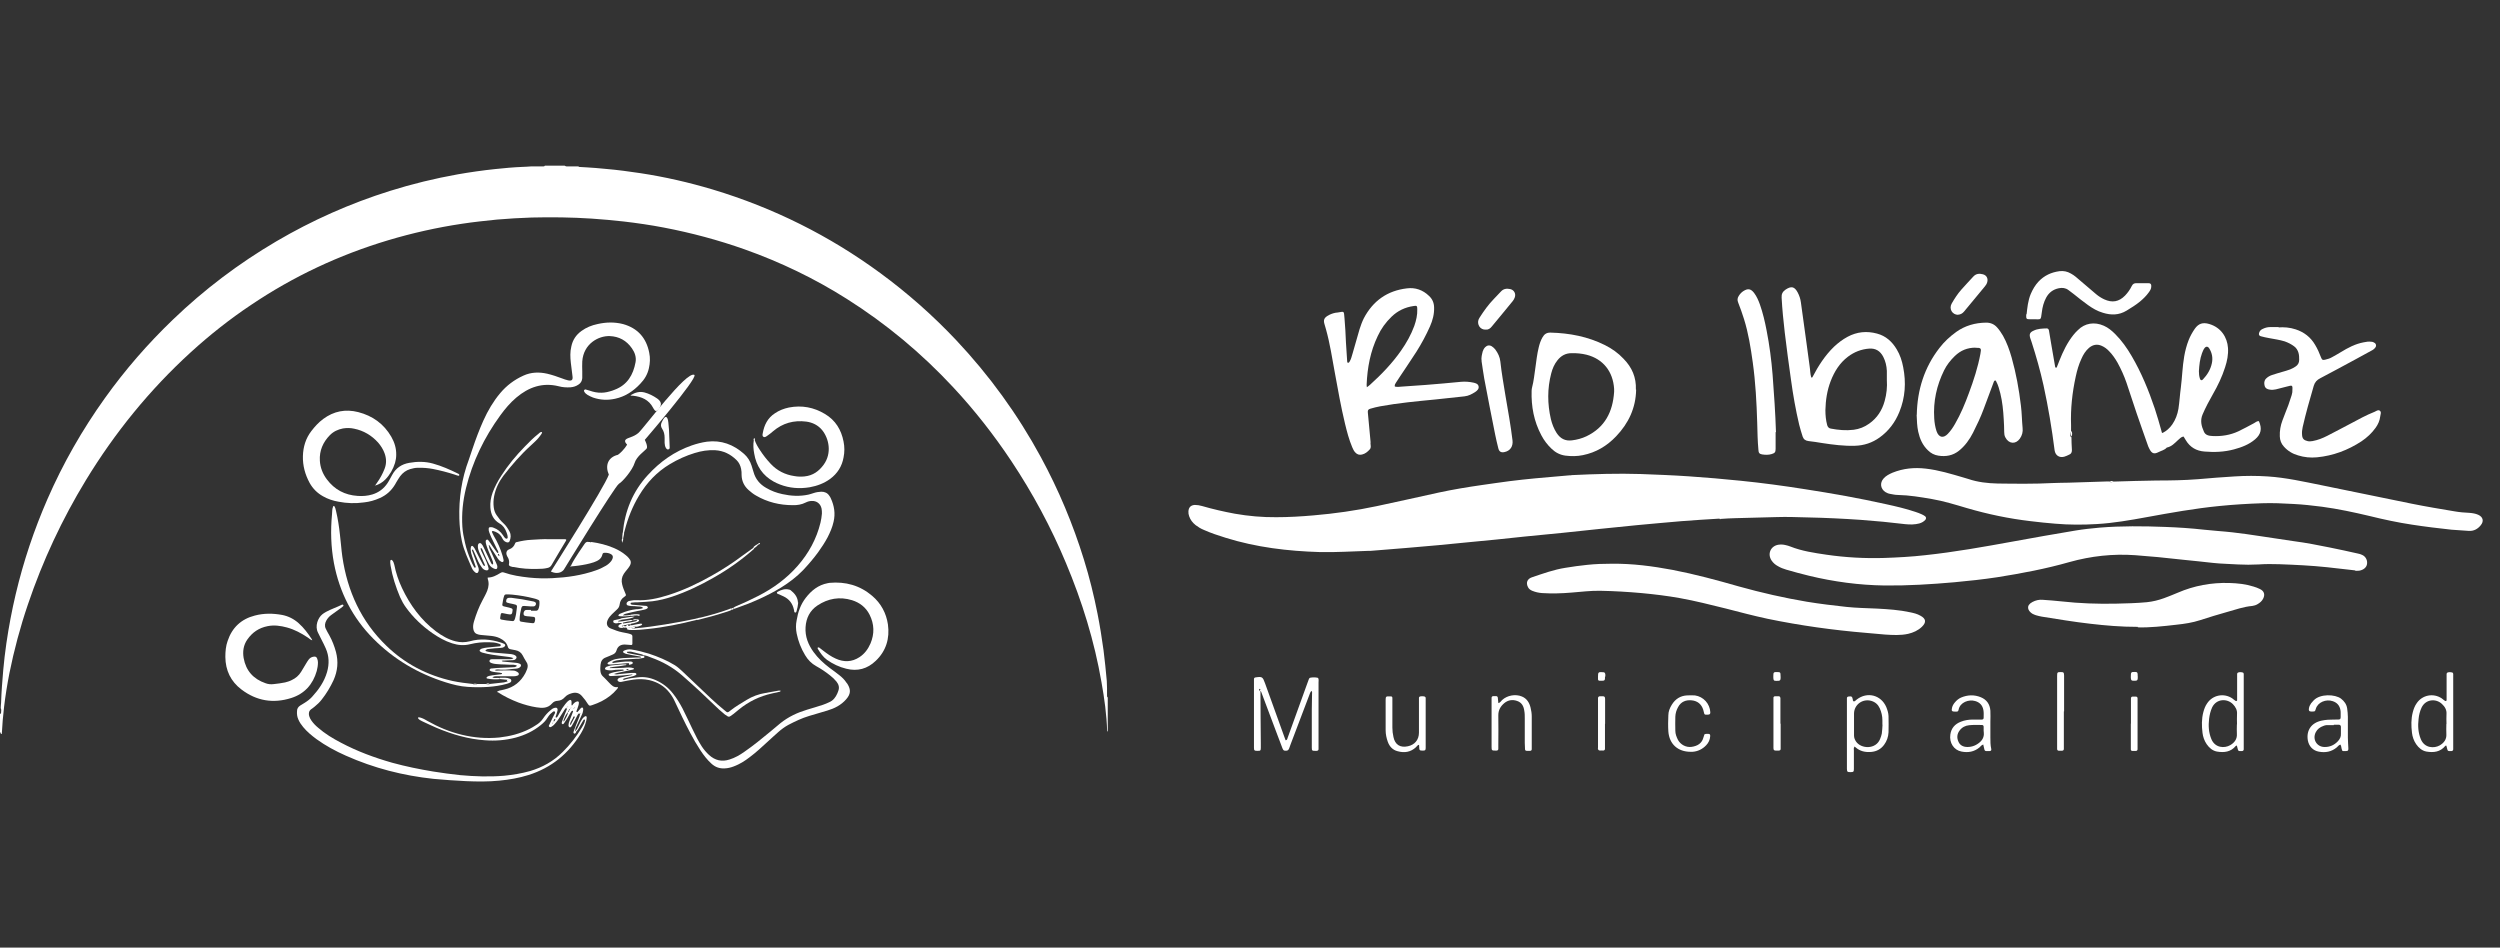 <?xml version="1.0" encoding="UTF-8"?> <svg xmlns="http://www.w3.org/2000/svg" id="Capa_1" data-name="Capa 1" viewBox="0 0 207.9 78.8"><rect x="0" y="0" width="207.9" height="78.8" fill="#333333" stroke="none"/><defs><style> .cls-1 { fill: #fff; } </style></defs><path class="cls-1" d="m48.13,13.88c.47.03.94.05,1.41.09.3.02.58.05.88.08.94.08,1.89.21,2.83.35,2.04.31,4.04.77,6.02,1.36,5.05,1.52,9.7,3.84,13.95,6.96,2.26,1.66,4.35,3.51,6.27,5.54,2.78,2.95,5.14,6.2,7.07,9.76,1.48,2.73,2.67,5.57,3.58,8.52.46,1.48.83,2.98,1.13,4.5.2,1.01.36,2.02.5,3.04.11.85.19,1.7.27,2.55.02.2,0,.41.02.62v.6c0,.06,0,.11.06.15v2.82h-.05c-.04-1.37-.23-2.74-.47-4.08-.59-3.42-1.61-6.72-2.96-9.93-1.24-2.97-2.76-5.79-4.54-8.47-1.44-2.16-3.04-4.21-4.82-6.12-2.64-2.84-5.59-5.3-8.87-7.37-2.67-1.69-5.5-3.05-8.48-4.11-2.2-.78-4.45-1.38-6.75-1.82-1.1-.21-2.2-.37-3.31-.5-.89-.1-1.77-.18-2.66-.24-1.67-.11-3.33-.13-5-.09-.96.03-1.92.09-2.88.17-.97.1-1.95.2-2.92.35-2.08.31-4.12.77-6.13,1.37-4.07,1.22-7.87,3-11.39,5.37-1.77,1.18-3.44,2.5-5.02,3.94-3.42,3.12-6.31,6.68-8.72,10.63-1.99,3.27-3.6,6.71-4.83,10.35-.64,1.88-1.15,3.79-1.54,5.73-.18.92-.33,1.85-.44,2.78-.09.75-.15,1.5-.19,2.26-.05,0-.09-.02-.1-.08,0-.03-.04-.07-.06-.1v-1.47c.06-.03.1-.07.1-.13,0-.12.04-.26-.03-.37,0-.14.02-.3.03-.44.03-.92.1-1.82.18-2.73.07-.74.15-1.48.26-2.22.2-1.37.46-2.75.78-4.1.64-2.71,1.52-5.33,2.63-7.88,1.3-2.98,2.9-5.78,4.79-8.42,1.68-2.35,3.56-4.51,5.64-6.51,2.61-2.51,5.48-4.68,8.61-6.52,2.98-1.75,6.13-3.15,9.44-4.19,1.85-.58,3.74-1.04,5.64-1.38,1.03-.18,2.07-.33,3.12-.44.75-.08,1.51-.15,2.26-.18.24,0,.47-.03.71-.04h1.01c.06,0,.11,0,.15-.06h1.65s.1.06.15.06c.33,0,.67,0,1.01,0h0Z"></path><path class="cls-1" d="m47.49,47.02c.18-.38.41-.72.64-1.08.16-.24.33-.48.49-.72.09-.13.19-.19.34-.15.03,0,.07,0,.1,0,.04.05.08.06.11,0,.66.09,1.29.25,1.9.51.34.15.68.34.96.58.1.08.18.15.26.25.19.21.22.4.08.65-.07.12-.16.23-.25.34-.09.11-.18.22-.25.33-.17.27-.21.56-.13.87.06.26.16.49.26.73.08.17.08.2-.08.3-.23.15-.36.36-.39.64-.02.17-.1.31-.23.42-.14.13-.29.27-.42.4s-.25.27-.33.44c-.16.31-.08.62.25.74.31.12.62.25.95.31.13.02.28.05.41.08.1.02.21.05.31.09.08.03.12.09.12.17v.65s-.05.08-.09.07c-.09,0-.17-.02-.26-.02-.1,0-.19-.02-.29-.02-.33,0-.58.14-.68.49-.05.17-.16.28-.31.34-.1.05-.2.09-.3.13-.09.04-.18.08-.27.11-.29.1-.42.31-.45.61-.02.19-.03.39,0,.58.02.15.09.29.2.39.18.17.35.35.52.53.2.21.4.43.72.35.02.1-.04.14-.08.19-.35.42-.78.74-1.26.99-.25.12-.51.24-.77.32-.25.09-.27.08-.42-.14-.06-.09-.11-.18-.18-.27-.1-.12-.19-.24-.29-.35-.23-.26-.51-.31-.83-.22-.22.06-.43.16-.58.33-.16.18-.34.28-.59.3-.18,0-.35.08-.46.21-.36.42-.82.41-1.31.33-.51-.08-1.01-.22-1.5-.4-.6-.23-1.18-.51-1.73-.87v-.06s.1-.04.15-.06c.13-.03.28-.05.41-.09.79-.18,1.37-.65,1.75-1.36.06-.11.1-.24.15-.35.08-.22.06-.42-.08-.61-.1-.16-.2-.33-.29-.51-.13-.25-.33-.39-.61-.44-.13-.03-.28-.06-.41-.08-.11-.02-.19-.09-.22-.21-.1-.35-.35-.55-.67-.71-.23-.11-.47-.16-.72-.19-.26-.03-.51-.05-.77-.07-.1,0-.21-.03-.31-.05-.24-.06-.36-.21-.4-.45-.04-.22,0-.43.06-.64.18-.6.4-1.18.7-1.74.14-.27.29-.53.4-.81.12-.32.16-.65.04-.98,0-.03,0-.06,0-.11.4,0,.72-.18,1.05-.38.1-.06.18-.08.3-.04.68.24,1.37.34,2.09.42.65.07,1.3.08,1.94.05,1.22-.06,2.42-.23,3.59-.64.3-.1.58-.23.85-.39.17-.1.31-.22.44-.38.05-.07.1-.14.12-.22.06-.15.02-.28-.12-.36-.17-.1-.36-.13-.56-.12-.09,0-.15.06-.16.13-.09.4-.39.54-.72.66-.42.14-.86.22-1.3.28-.19.03-.38.04-.58.06,0-.04,0-.09-.02-.12h0Zm-3.34,3.75v.02h.42c.1,0,.16-.05.2-.13.09-.2.1-.42.09-.64,0-.07-.05-.12-.11-.14-.12-.05-.24-.1-.36-.12-.58-.15-1.18-.25-1.78-.31-.17-.02-.34-.02-.51-.02-.09,0-.14.04-.17.11-.09.25-.12.51-.16.75,0,.08.05.11.11.13.15.04.31.07.47.11.3.09.31.08.25.4-.03.14-.09.18-.23.16-.11,0-.23-.04-.35-.06-.35-.06-.36-.14-.42.3-.02.14,0,.18.13.2.27.05.53.09.8.11.2.03.23,0,.3-.21.08-.26.11-.52.14-.79.04-.28.07-.34-.3-.41-.1-.02-.19-.04-.29-.06-.08-.02-.14-.04-.22-.06-.05-.02-.07-.06-.07-.1,0-.22.11-.31.32-.3h.1c.61.07,1.21.17,1.81.3.06,0,.1.03.15.05.08.03.11.1.1.18-.03.12-.1.19-.23.19-.15,0-.31,0-.45-.02-.1,0-.19-.02-.29-.02-.17,0-.2.02-.25.19-.08.31-.13.61-.14.92,0,.14.02.18.15.2.27.05.53.08.8.11.29.05.29-.02.34-.25v-.1c0-.1-.03-.14-.12-.16-.12-.02-.26-.03-.38-.04-.1,0-.22-.02-.32-.04-.11-.02-.15-.1-.14-.21,0-.03,0-.07.02-.1.05-.14.1-.19.26-.19h.34Z"></path><path class="cls-1" d="m142.96,43.13c-1.04.07-2.09.12-3.13.21-1.23.1-2.45.22-3.68.33-1.02.1-2.05.2-3.07.31-1.04.1-2.08.23-3.12.33-1.06.1-2.11.21-3.17.31-.79.08-1.58.16-2.37.25-.76.08-1.53.14-2.28.22-.86.09-1.71.17-2.57.25-.84.08-1.68.15-2.52.22-1.03.09-2.05.16-3.08.25-.07,0-.12,0-.19,0-1.34.04-2.68.13-4.02.1-2.66-.08-5.28-.39-7.84-1.19-.61-.19-1.22-.39-1.8-.65-.25-.1-.48-.24-.69-.4-.25-.2-.44-.44-.54-.74-.05-.13-.07-.28-.06-.41.02-.33.2-.51.53-.53.2,0,.4.03.6.09.9.26,1.81.47,2.73.64,1.14.2,2.29.3,3.44.29,1.03,0,2.06-.06,3.09-.15,1.77-.15,3.53-.4,5.27-.77,1.73-.37,3.44-.75,5.16-1.13,1.17-.25,2.36-.45,3.55-.62.79-.11,1.57-.23,2.36-.33.7-.09,1.39-.16,2.1-.23.94-.09,1.9-.16,2.84-.25.08,0,.15,0,.23-.02,1.9-.09,3.8-.15,5.71-.09,1.33.05,2.65.1,3.98.19,1.45.1,2.89.22,4.34.37,1.78.18,3.56.42,5.33.7,2.26.35,4.52.75,6.76,1.25.82.18,1.64.37,2.44.64.18.06.35.12.52.2.1.04.19.1.28.16.1.08.1.19.03.29-.14.16-.31.25-.51.31-.38.1-.77.1-1.16.06-1.24-.15-2.48-.27-3.73-.36-1.45-.1-2.9-.17-4.35-.2-.88-.02-1.74-.06-2.62-.03-1.13.03-2.28.06-3.41.09-.4,0-.81.04-1.21.06-.07-.09-.12-.08-.18,0h0Z"></path><path class="cls-1" d="m175.73,40.05c1.2-.03,2.4-.08,3.6-.09,1.15,0,2.31-.02,3.46-.11,1.01-.09,2.02-.17,3.03-.23.92-.06,1.84-.06,2.76,0,1.54.1,3.02.44,4.52.74,2.49.5,4.98,1.03,7.47,1.53,1.19.24,2.39.44,3.59.64.4.07.8.1,1.21.12.25.02.5.06.72.16.4.18.49.53.21.87-.25.31-.57.49-.98.47-.49-.03-.96-.06-1.45-.1-1.1-.12-2.2-.25-3.29-.42-1.19-.18-2.36-.43-3.53-.72-1.31-.31-2.61-.59-3.95-.77-.79-.1-1.58-.19-2.37-.23-.88-.05-1.74-.09-2.62-.06-1.18.04-2.36.11-3.55.23-2.03.2-4.04.56-6.06.93-1.36.25-2.74.49-4.12.57-1.15.07-2.31.07-3.46-.03-.69-.06-1.36-.12-2.05-.21-1.8-.21-3.57-.58-5.31-1.09-.95-.28-1.91-.58-2.9-.75-.93-.16-1.88-.32-2.83-.34-.22,0-.43-.05-.65-.09-.14-.02-.27-.08-.39-.15-.41-.27-.48-.76-.15-1.13.2-.23.47-.36.74-.48.89-.36,1.81-.45,2.76-.34,1.08.12,2.11.44,3.14.74.13.04.27.08.4.12.79.27,1.61.36,2.44.38,1.53.02,3.06.04,4.59-.04.44-.02.88-.02,1.31-.03,1.05-.03,2.09-.06,3.14-.1h.28c.1.1.18.1.27,0l.03-.02Z"></path><path class="cls-1" d="m195.9,47.44c-.07,0-.21-.03-.34-.04-.68-.08-1.36-.15-2.04-.23-1.32-.14-2.64-.2-3.97-.25-.57-.02-1.15-.02-1.74.02-.56.03-1.13.03-1.69,0-.7-.05-1.4-.05-2.1-.13-.79-.1-1.58-.16-2.37-.25-.72-.08-1.46-.16-2.18-.23-.64-.06-1.28-.11-1.91-.16-1.85-.13-3.67.07-5.46.57-1.96.56-3.97.94-5.99,1.26-1.18.18-2.38.31-3.58.42-1.93.17-3.85.29-5.8.27-2.13-.03-4.22-.31-6.29-.81-.64-.15-1.27-.33-1.9-.51-.24-.07-.47-.16-.69-.29-.21-.11-.39-.27-.52-.46-.37-.54-.1-1.21.56-1.32.2-.03.41-.02.6.03.13.03.28.07.4.12.96.38,1.98.53,3,.68,1.59.23,3.19.32,4.81.27,1.13-.04,2.27-.1,3.4-.23,2.44-.26,4.84-.69,7.26-1.13,1.74-.32,3.5-.63,5.24-.92.66-.11,1.33-.18,1.99-.24,1.82-.15,3.65-.13,5.47-.06,1.08.04,2.15.11,3.22.23.79.09,1.58.13,2.37.22.76.09,1.52.19,2.27.31.95.13,1.91.3,2.87.43.99.13,1.96.32,2.95.52.79.16,1.58.33,2.37.51.1.02.21.05.31.1.27.11.44.38.43.67,0,.29-.19.51-.5.61-.13.05-.28.05-.49.05v-.02Z"></path><path class="cls-1" d="m40.68,45.5c.02.14.1.26.16.39.14.32.3.65.44.97.04.09.08.18.08.28,0,.16-.06.22-.21.17-.2-.07-.37-.18-.47-.37-.09-.17-.18-.34-.26-.52-.1-.23-.19-.46-.29-.69-.03-.06-.06-.11-.1-.15h-.03s-.04.03-.04.04c.02.08.04.14.07.21.1.21.21.43.31.64.1.2.19.41.25.63,0,.05.03.1.04.15.02.13-.06.2-.19.18-.16-.02-.28-.11-.37-.24-.12-.16-.23-.34-.31-.52-.1-.23-.19-.46-.3-.69-.04-.1-.09-.19-.13-.28-.09,0-.08.07-.07.1.06.17.12.34.19.51.1.29.22.56.32.85.05.13.07.28,0,.41-.04.09-.12.11-.21.06-.14-.1-.26-.24-.32-.39-.31-.73-.66-1.45-.83-2.24-.13-.61-.19-1.24-.21-1.86-.05-1.69.19-3.33.79-4.92.11-.3.19-.59.3-.89.27-.8.56-1.58.91-2.36.37-.82.82-1.59,1.4-2.28.53-.63,1.17-1.11,1.92-1.45.65-.3,1.32-.31,1.99-.16.42.1.83.24,1.23.39.16.06.32.12.5.16.31.07.41-.04.37-.33-.05-.37-.1-.74-.14-1.13-.05-.45-.07-.91.04-1.35.11-.54.39-.97.85-1.3.4-.29.85-.47,1.33-.57.71-.16,1.41-.18,2.12,0,1.22.34,1.94,1.15,2.18,2.39.09.43.07.86-.03,1.29-.11.5-.36.92-.72,1.29-.57.61-1.25,1.06-2.08,1.24-.63.14-1.24.11-1.85-.1-.15-.06-.3-.13-.44-.21-.11-.07-.21-.15-.28-.27-.03-.05-.04-.1,0-.15.03-.04.08-.05.11-.04.11.03.23.07.34.1.31.11.64.18.98.17.31,0,.6-.08.89-.17.07-.03.14-.06.21-.08,1.05-.4,1.54-1.24,1.73-2.28.08-.42-.06-.82-.3-1.16-.45-.65-1.07-.99-1.85-1.02-.92-.03-2.18.63-2.28,2.11-.02.27,0,.54,0,.81,0,.19,0,.39,0,.58-.02.23-.12.41-.31.53-.2.14-.42.21-.67.23-.33.02-.67,0-.99-.09-1.34-.33-2.49.08-3.51.94-.51.43-.94.94-1.34,1.49-1.33,1.83-2.31,3.84-2.85,6.05-.26,1.06-.37,2.13-.3,3.21.03.46.12.9.22,1.33.11.51.29,1.02.5,1.51.06.14.12.28.2.41.04.07.08.18.14.15.1-.04.03-.14,0-.22-.09-.26-.17-.51-.26-.76-.06-.16-.1-.33-.11-.51,0-.09,0-.17.03-.26.03-.06.11-.09.16-.03.06.07.11.12.15.2.11.21.22.42.32.63.11.23.24.46.36.69.03.05.07.09.1.12,0,0,.03,0,.03,0,0,0,.04-.03.03-.05,0-.1-.07-.18-.1-.27-.12-.29-.26-.57-.38-.86-.06-.14-.1-.29-.1-.44,0-.07,0-.13.03-.19.04-.1.16-.12.24-.06.09.09.15.18.2.3.12.26.26.52.38.79.08.16.15.33.23.5.02.05.06.1.09.13,0,0,.04.02.06.02s.04-.03.04-.05c0-.11-.02-.21-.07-.31-.1-.25-.21-.5-.31-.74-.07-.16-.12-.32-.18-.49-.02-.06-.04-.12-.05-.19,0-.1-.05-.21.06-.27.11-.06.17.07.22.13.17.24.32.48.5.72.06.08.11.15.17.23,0,0,.05.02.06.02.02,0,.03-.04.03-.06,0-.1-.06-.16-.1-.24-.16-.33-.32-.66-.48-.99-.07-.14-.12-.3-.18-.45-.04-.1-.05-.19-.04-.29,0-.08.05-.11.12-.12.1,0,.19,0,.29.05.32.11.58.32.77.61.08.1.13.23.25.29.03,0,.07.02.1,0,.02,0,.04-.05.05-.08,0-.15-.04-.3-.1-.44-.11-.31-.28-.57-.58-.74-.5-.29-.72-.74-.76-1.31-.03-.43.04-.84.18-1.24.18-.5.43-.96.72-1.41.56-.88,1.22-1.67,1.95-2.42.36-.37.72-.74,1.13-1.06.1-.08.17-.19.32-.16,0,.13-.1.21-.16.31-.22.31-.51.56-.78.81-.84.76-1.58,1.62-2.28,2.52-.38.51-.65,1.07-.77,1.7-.06.31-.07.62-.03.93.03.23.1.44.23.63.16.24.34.47.56.67.23.2.39.46.53.72.13.26.1.52,0,.78-.04.1-.13.13-.24.1-.13-.04-.23-.11-.31-.23-.05-.09-.1-.17-.14-.25-.16-.25-.4-.38-.68-.46-.03,0-.07,0-.09.02s-.02.07,0,.09c.05.1.1.19.14.29.31.52.56,1.07.73,1.65.04.12.06.25.09.38,0,.05,0,.1-.06.14-.06.03-.1,0-.15-.02-.11-.06-.19-.14-.26-.24-.17-.27-.33-.52-.51-.79-.05-.09-.1-.16-.15-.25,0-.02-.02-.04-.03-.05-.02-.02-.03-.06-.07-.03,0,0-.02.04,0,.05,0,.03.03.05.04.08v-.03Zm.82.6s-.06-.06-.07-.05c-.05.04-.02.07,0,.1,0,.02.02.04.03.06,0,0,.03.02.05.03,0-.02.02-.04.02-.06,0-.03-.03-.06-.04-.08h0Z"></path><path class="cls-1" d="m172.26,36.3c0,.37.02.75.04,1.13,0,.18-.06.31-.21.37-.14.07-.29.14-.43.18-.41.11-.74-.11-.8-.54-.23-1.81-.53-3.6-.92-5.39-.27-1.22-.61-2.42-.99-3.6-.04-.11-.09-.24-.12-.35-.09-.31-.02-.47.28-.6.34-.17.72-.18,1.1-.19.11,0,.16.08.18.17.07.42.14.83.21,1.25.1.6.21,1.2.31,1.79,0,.02.04.05.06.06.02,0,.07-.02.07-.03.08-.19.15-.38.22-.56.3-.76.65-1.49,1.16-2.13.11-.14.25-.29.38-.41.57-.58,1.38-.71,2.16-.36.36.16.66.41.94.69.54.54.98,1.16,1.37,1.83.81,1.38,1.41,2.85,1.92,4.36.21.62.38,1.25.56,1.88.02.06,0,.12.08.16.32-.16.6-.4.82-.72.27-.39.43-.83.51-1.3.09-.58.12-1.18.2-1.76.11-.87.13-1.74.28-2.6.08-.46.2-.92.37-1.35.13-.33.31-.65.51-.94.31-.44.67-.55,1.19-.4,1,.29,1.51,1.12,1.57,1.99.04.55-.07,1.09-.24,1.61-.25.79-.61,1.54-1.02,2.25-.31.54-.6,1.09-.85,1.67-.22.51-.1.98.11,1.44.12.29.42.35.72.36.74.04,1.47-.08,2.14-.39.44-.21.86-.44,1.29-.67.13-.07.25-.19.42-.18.28.63.18,1.09-.31,1.51-.51.44-1.13.67-1.76.84-.81.22-1.63.25-2.46.18-.66-.05-1.19-.35-1.54-.93-.06-.1-.11-.18-.17-.28,0,0-.02-.02-.04-.04-.19.04-.31.18-.46.31-.28.26-.52.53-.92.61-.18.21-.46.26-.69.38-.37.19-.56.11-.75-.26-.04-.07-.07-.14-.1-.21-.32-.92-.66-1.85-.97-2.77-.29-.84-.55-1.69-.84-2.53-.2-.58-.45-1.13-.74-1.66-.2-.35-.43-.69-.72-.98-.17-.18-.37-.33-.6-.43-.38-.17-.73-.1-1.05.16-.29.25-.49.57-.64.92-.22.47-.36.96-.47,1.47-.29,1.33-.44,2.68-.39,4.04v.56c-.1.15-.1.31,0,.46l.02-.04Zm10.6-5.44c0,.22.02.43.09.64.04.13.14.16.24.06.37-.39.64-.83.75-1.36.09-.43.02-.83-.21-1.21-.12-.21-.3-.21-.43,0-.08.11-.12.25-.18.38-.18.49-.23.99-.26,1.51h0Z"></path><path class="cls-1" d="m52.65,56.11s-.07-.02-.1-.02c-.3.03-.6.07-.9.09-.28.02-.56.03-.84.04-.04,0-.09,0-.12-.02-.03,0-.06-.04-.07-.07,0-.04,0-.09.05-.1.06-.03.11-.05.18-.07.3-.1.61-.12.92-.18.04,0,.09,0,.1-.06-.03-.04-.08-.04-.11-.04-.26.02-.51,0-.77.05-.2.03-.41.03-.61-.04-.07-.02-.09-.1-.04-.16.04-.06.1-.09.16-.1.1-.03.21-.08.31-.09.43-.03.86-.11,1.29-.09-.03.1-.11.06-.17.08-.07.02-.14.03-.22.04-.31.06-.62.06-.92.13-.03,0-.07,0-.09.06.41,0,.82,0,1.22-.03.27-.03.53-.05.8.05,0,.1-.08.1-.13.11-.4.09-.8.17-1.2.26-.11.03-.23.06-.33.1.16.06.32.03.49,0,.31-.03.62-.06.93-.09h.32s.11.02.12.08c.02.07-.04.1-.09.12-.08.04-.16.07-.25.09-.19.05-.38.1-.56.14-.09.02-.17.04-.23.1.09.07.17.04.25,0,.32-.09.66-.12.99-.16.52-.07,1.03.02,1.52.24.56.25,1.03.61,1.41,1.1.31.39.57.81.8,1.25.29.57.55,1.14.83,1.72.24.5.48.99.78,1.45.17.25.36.48.59.69.5.46,1.07.59,1.71.38.45-.14.85-.37,1.23-.64.74-.51,1.45-1.09,2.15-1.67.28-.24.56-.47.85-.71.66-.53,1.41-.88,2.21-1.12.45-.13.89-.27,1.33-.41.18-.06.36-.14.53-.22.32-.14.52-.4.66-.72.03-.06.04-.12.07-.18.13-.31.05-.57-.14-.81-.16-.19-.33-.36-.53-.51-.36-.29-.75-.55-1.15-.77-.4-.22-.7-.53-.93-.92-.34-.56-.57-1.16-.7-1.8-.07-.36-.08-.73,0-1.1.11-.68.33-1.32.76-1.87.47-.61,1.04-1.06,1.81-1.21.06,0,.1-.03.16-.03,1.33-.12,2.53.21,3.55,1.08.74.63,1.17,1.44,1.31,2.38.16,1.16-.15,2.21-1.02,3.03-.69.66-1.51.89-2.45.65-.58-.14-1.12-.4-1.6-.74-.33-.24-.55-.57-.76-.91-.02-.04-.03-.09,0-.11.04-.03.08,0,.11,0,.03.02.06.04.08.06.09.07.17.13.26.2.32.25.66.49,1.04.66.68.31,1.34.29,1.97-.12.43-.28.72-.68.92-1.14.34-.81.32-1.61-.08-2.4-.31-.61-.82-1-1.46-1.2-1.02-.31-1.98-.15-2.87.44-.64.43-.94,1.05-.99,1.8-.05.78.22,1.46.67,2.08.37.51.83.93,1.33,1.31.27.2.54.39.8.6.23.18.44.38.6.63.03.04.05.07.08.1.31.5.27.86-.11,1.29-.42.48-.96.75-1.56.93-.51.15-1.01.3-1.52.45-.6.18-1.16.45-1.72.74-.31.17-.58.37-.84.6-.29.25-.56.51-.84.76-.5.46-.99.92-1.54,1.33-.4.31-.83.58-1.31.76-.26.1-.51.16-.78.17-.4.02-.76-.1-1.07-.38-.36-.32-.66-.71-.93-1.12-.31-.47-.59-.95-.85-1.45-.46-.86-.87-1.74-1.28-2.61-.12-.27-.27-.51-.45-.74-.43-.55-1-.88-1.67-1.04-.45-.1-.9-.1-1.34-.04-.31.05-.62.1-.92.17-.1.03-.21.04-.31-.02-.1-.05-.1-.18-.02-.24.1-.08.22-.1.33-.12.24-.06.49-.1.72-.15.08-.02.15-.03.19-.1v.03Zm-.37-.43c-.06-.06-.1-.05-.15-.04-.02,0-.04.02-.06.03.03,0,.05.04.08.04.04,0,.08,0,.13-.02h0Z"></path><path class="cls-1" d="m134.03,46.88c1.73-.02,3.39.2,5.05.51,1.87.36,3.71.86,5.53,1.38,1.86.52,3.75.95,5.65,1.27,1.1.18,2.19.31,3.29.43.84.09,1.68.1,2.53.14.93.05,1.87.11,2.78.31.29.06.58.13.84.28.47.25.51.55.13.92-.32.31-.72.49-1.15.59-.63.14-1.28.1-1.91.06-.52-.04-1.06-.1-1.58-.14-2.76-.23-5.48-.61-8.19-1.17-1.17-.25-2.34-.56-3.5-.86-1.26-.31-2.51-.63-3.79-.86-1.06-.19-2.13-.32-3.2-.42-1.13-.1-2.27-.17-3.41-.19-.81-.02-1.62.09-2.43.15-.81.07-1.62.09-2.43.04-.28-.02-.55-.08-.82-.19-.14-.06-.28-.15-.35-.3-.19-.36-.07-.69.32-.82.92-.31,1.82-.64,2.78-.79.62-.1,1.23-.19,1.85-.25.67-.07,1.33-.09,1.97-.09h.03Z"></path><path class="cls-1" d="m116.01,32.15c.19.04.38.02.56,0,.67-.05,1.33-.1,2-.14.98-.08,1.95-.16,2.94-.26.34-.03.69,0,1.02.07.18.04.39.1.43.31s-.11.35-.27.46c-.28.18-.55.33-.9.37-.81.08-1.61.17-2.42.26-1.54.15-3.07.29-4.6.57-.28.05-.54.12-.82.2-.17.05-.22.13-.2.32.07.79.14,1.58.22,2.37,0,.07.02.12,0,.19,0,.16.08.34-.06.5-.18.2-.38.37-.65.43-.21.05-.4,0-.55-.17-.12-.12-.19-.28-.26-.44-.27-.64-.44-1.3-.6-1.96-.34-1.41-.59-2.84-.85-4.26-.22-1.19-.4-2.4-.73-3.58-.04-.15-.09-.3-.13-.45-.09-.31-.03-.48.22-.65.21-.14.45-.23.69-.28.06,0,.12-.02.18-.02.57-.08.52-.19.58.49.06.67.09,1.33.12,2.01.03.51.07,1.03.1,1.54,0,.06,0,.13.08.14.07,0,.1-.07.13-.11.12-.2.17-.43.24-.66.19-.68.38-1.35.58-2.02.1-.31.21-.62.36-.92.76-1.44,1.95-2.29,3.58-2.48.69-.09,1.33.13,1.84.63.28.26.41.57.42.95.02.56-.12,1.08-.34,1.58-.32.72-.7,1.43-1.13,2.11-.31.49-.64.96-.95,1.44-.25.38-.51.75-.75,1.13-.06.09-.12.18-.1.31h0Zm-2.35.06c.13-.1.21-.15.28-.22.95-.86,1.83-1.77,2.57-2.83.45-.64.83-1.32,1.1-2.05.16-.46.27-.92.25-1.41,0-.26-.04-.3-.31-.25-.7.1-1.31.39-1.82.88-.49.47-.88,1.01-1.16,1.62-.61,1.27-.86,2.62-.92,4.02,0,.06,0,.11.02.25h0Z"></path><path class="cls-1" d="m31.15,40.44c.07-.1.13-.19.2-.29.26-.36.47-.75.63-1.16.17-.43.16-.86,0-1.3-.12-.33-.31-.62-.53-.88-.54-.6-1.21-1-2-1.16-.31-.07-.62-.07-.93-.02-.41.08-.78.25-1.08.55-.58.59-.89,1.3-.84,2.13.03.57.24,1.1.58,1.55.64.86,1.5,1.31,2.56,1.38.41.03.82,0,1.22-.12.53-.16.96-.48,1.27-.95.08-.11.14-.24.21-.36.06-.1.11-.21.17-.31.31-.58.79-.9,1.42-1.01.67-.12,1.33-.12,1.98.06.72.2,1.4.5,2.07.83l.06.03s.07.06.06.1c-.02.06-.07.06-.1.05-.1-.02-.19-.06-.28-.09-.59-.19-1.2-.35-1.81-.47-.42-.08-.83-.11-1.26-.1-.22,0-.43.05-.64.11-.34.1-.62.31-.83.59-.08.1-.14.22-.21.32-.08.12-.14.24-.21.36-.31.52-.73.9-1.28,1.14-.42.19-.85.31-1.31.36-.72.1-1.42.08-2.13-.06-.45-.08-.88-.22-1.28-.45-.48-.27-.84-.63-1.11-1.11-.38-.7-.58-1.44-.56-2.23.02-.76.23-1.47.7-2.08.29-.38.61-.73.99-1.01.88-.65,1.85-.84,2.91-.57,1.2.31,2.13.98,2.75,2.05.27.47.42.96.41,1.51,0,.23-.04.45-.1.67-.16.52-.43.99-.81,1.38-.24.24-.52.41-.87.51v.02Z"></path><path class="cls-1" d="m150.73,31.35c.48-.92,1.03-1.78,1.78-2.51.34-.32.72-.61,1.13-.83.78-.42,1.6-.5,2.45-.27.73.19,1.26.67,1.64,1.31.28.46.44.96.54,1.49.25,1.27.17,2.52-.32,3.72-.35.86-.88,1.57-1.64,2.12-.61.44-1.3.67-2.05.69-.92.03-1.84-.09-2.75-.23-.37-.06-.73-.12-1.11-.16-.25-.03-.41-.14-.49-.37-.1-.32-.21-.66-.29-.99-.29-1.23-.51-2.48-.68-3.73-.18-1.32-.37-2.62-.52-3.94-.11-.96-.21-1.93-.26-2.89-.02-.31.08-.5.32-.67.48-.32.75-.27,1.02.24.13.25.22.51.26.8.14.99.28,1.97.41,2.97.1.79.21,1.57.32,2.36.05.31.04.62.13.92.06.07.09.05.1-.03h0Zm6.18.23c0-.25,0-.5,0-.74-.02-.41-.11-.8-.3-1.17-.25-.48-.63-.72-1.17-.68-.66.05-1.24.28-1.76.67-.69.52-1.13,1.23-1.44,2.03-.3.78-.42,1.59-.44,2.42,0,.42.04.84.15,1.25.05.15.13.25.29.28.63.12,1.27.18,1.91.1.47-.06.9-.23,1.29-.51.67-.47,1.08-1.12,1.29-1.89.16-.57.22-1.16.18-1.75h0Z"></path><path class="cls-1" d="m51.79,44.32c.17-1.83.83-3.45,2.08-4.81,1.02-1.12,2.22-1.97,3.66-2.47.41-.14.83-.25,1.26-.31,1.19-.15,2.21.24,3.09,1.02.3.27.5.59.62.97.06.17.1.35.16.52.16.59.52,1.03,1.05,1.33.42.25.88.42,1.35.52.72.16,1.45.2,2.18.04.14-.03.29-.09.43-.13.21-.07.42-.1.63-.11.28,0,.51.1.66.33.05.07.1.14.13.22.29.63.39,1.27.23,1.95-.1.46-.29.89-.5,1.3-.23.43-.5.84-.78,1.23-.38.52-.8,1.01-1.25,1.49-.54.56-1.16,1.03-1.82,1.44-1.19.73-2.47,1.28-3.79,1.74-.04,0-.09.03-.12.04s-.06,0-.07-.05c0-.02,0-.05.02-.06.06-.03.11-.06.17-.09.65-.27,1.28-.57,1.91-.89,1.23-.63,2.33-1.44,3.24-2.48.92-1.05,1.57-2.24,1.9-3.59.06-.25.1-.51.12-.76,0-.14,0-.28-.03-.42-.09-.41-.41-.65-.82-.63-.17,0-.34.05-.5.13-.33.17-.7.23-1.07.22-1.09,0-2.12-.25-3.06-.8-.23-.13-.43-.29-.62-.46-.37-.33-.57-.75-.58-1.25,0-.17,0-.34-.04-.51-.06-.29-.18-.53-.38-.73-.5-.49-1.08-.78-1.78-.82-.58-.03-1.14.06-1.69.23-.72.22-1.41.53-2.06.92-1.09.65-1.93,1.54-2.58,2.63-.54.9-.92,1.85-1.18,2.86-.02.09-.05.16-.07.25h-.11v-.03Z"></path><path class="cls-1" d="m159.4,34.49c.04-2.05.62-3.93,1.89-5.56.39-.51.86-.94,1.38-1.32.74-.53,1.58-.77,2.5-.78.37,0,.67.13.91.4.19.21.34.44.49.69.32.57.54,1.19.72,1.82.37,1.31.61,2.64.77,3.99.08.62.08,1.24.14,1.86.04.32-.04.62-.23.89-.35.49-.92.44-1.2-.1-.08-.14-.1-.3-.1-.45,0-.36-.02-.72-.04-1.08-.04-.72-.11-1.43-.28-2.13-.09-.35-.18-.7-.35-1.01-.02-.04-.05-.09-.1-.07-.04.02-.08.06-.09.1-.29.76-.56,1.52-.85,2.28-.25.68-.56,1.32-.88,1.96-.29.57-.66,1.09-1.17,1.5s-1.1.51-1.72.41c-.33-.05-.62-.2-.86-.44-.45-.43-.68-.96-.81-1.55-.1-.46-.11-.92-.13-1.4h0Zm4.9-5.58c-.69,0-1.24.22-1.74.7-.36.35-.67.74-.89,1.19-.62,1.26-.91,2.58-.82,3.99.02.36.08.72.19,1.06.2.58.6.59.94.23.24-.25.43-.53.6-.83.47-.81.83-1.68,1.15-2.55.4-1.07.75-2.15.96-3.27.09-.48.07-.51-.42-.51h0Z"></path><path class="cls-1" d="m25.95,53.24c-.13-.04-.24-.14-.35-.22-.54-.36-1.11-.67-1.74-.84-.52-.14-1.06-.22-1.6-.11-.72.14-1.27.51-1.69,1.11-.33.47-.4,1-.31,1.54.19,1.06.81,1.75,1.83,2.1.22.08.44.1.67.07.32-.04.64-.07.95-.14.19-.05.37-.1.54-.19.33-.15.6-.38.79-.69.14-.23.28-.47.42-.7.07-.11.13-.22.21-.32.1-.13.24-.22.41-.24.16-.03.25.02.3.17.04.1.06.21.06.31,0,.24-.04.48-.1.71-.32,1.12-1.02,1.9-2.13,2.25-1.49.47-2.88.24-4.13-.71-.89-.67-1.33-1.59-1.34-2.71,0-.46.04-.91.19-1.33.37-1.11,1.13-1.82,2.26-2.11.75-.2,1.52-.19,2.28-.05.51.1.97.33,1.37.69.43.38.77.84,1.09,1.33.03.04.04.08,0,.11h0l.02-.03Z"></path><path class="cls-1" d="m47.89,60.7c.08,0,.1-.09.12-.13.1-.18.18-.37.27-.55.08-.15.17-.31.31-.41.04-.03.09-.07.14-.05.07.02.07.09.06.13,0,.09-.02.17-.04.26-.09.37-.25.72-.44,1.04-1.03,1.69-2.46,2.86-4.36,3.46-.79.25-1.61.39-2.44.47-.92.09-1.83.08-2.75.04-.91-.05-1.81-.1-2.71-.19-2.53-.27-4.96-.89-7.29-1.93-.86-.38-1.69-.83-2.45-1.38-.4-.3-.78-.61-1.1-1-.16-.19-.3-.4-.4-.63-.1-.22-.13-.45-.11-.7,0-.2.1-.35.27-.46.1-.07.2-.12.31-.19.25-.15.48-.32.68-.54.55-.6,1.01-1.26,1.24-2.06.19-.67.17-1.33-.11-1.96-.1-.25-.24-.49-.35-.72-.1-.19-.19-.39-.29-.58-.29-.56,0-1.25.35-1.53.1-.08.19-.14.3-.2.44-.24.91-.39,1.35-.61.03,0,.07,0,.09.02.03.04.03.09,0,.11-.07.06-.13.1-.2.16-.26.19-.52.38-.79.57-.17.12-.31.28-.41.46-.12.22-.16.45-.05.68.09.18.18.36.29.54.25.45.43.92.56,1.4.21.8.14,1.58-.2,2.34-.27.58-.6,1.13-.99,1.62-.16.21-.36.4-.57.57-.1.08-.18.15-.29.22-.2.14-.24.35-.18.57.04.13.1.26.18.37.16.23.35.43.57.61.57.5,1.22.89,1.89,1.24,1.36.72,2.79,1.25,4.27,1.67,1.13.31,2.26.54,3.41.73.74.12,1.5.22,2.24.3,1.21.11,2.43.15,3.65.05.73-.07,1.45-.19,2.16-.39,1.04-.31,1.95-.82,2.71-1.58.63-.62,1.16-1.31,1.61-2.06.1-.17.21-.35.25-.56,0-.03,0-.07-.04-.08-.04-.02-.07,0-.08.03-.09.13-.16.28-.25.42-.11.18-.19.38-.35.54l-.04-.04s0-.09,0-.12h0v.04Z"></path><path class="cls-1" d="m62.76,36.59c.1.31.27.59.45.86.26.4.55.77.88,1.12.53.57,1.2.91,1.97,1.02.28.05.55.06.84.03.7-.07,1.2-.43,1.6-.98.7-.97.43-2.17-.12-2.86-.34-.42-.81-.65-1.33-.72-1.04-.13-1.96.12-2.77.81-.15.13-.31.26-.49.38-.09.06-.19.14-.3.08-.11-.07-.08-.19-.06-.3.12-.69.41-1.27,1.01-1.66.35-.24.74-.39,1.16-.48,1.08-.21,2.08-.02,3.01.54.87.52,1.35,1.31,1.54,2.29.09.44.09.88,0,1.32-.13.74-.51,1.34-1.12,1.79-.51.37-1.08.58-1.69.69-.85.14-1.68.08-2.48-.23-.18-.07-.36-.15-.52-.24-.92-.51-1.45-1.3-1.62-2.33-.07-.37-.1-.74-.03-1.13.02,0,.05,0,.07-.02h-.02Z"></path><path class="cls-1" d="m189.43,27.23c.51-.04.99,0,1.48.16.7.23,1.24.65,1.61,1.28.2.33.36.69.5,1.06.08.21.15.23.35.18.2-.05.39-.1.57-.21.25-.13.49-.28.73-.42.59-.36,1.19-.68,1.88-.81.22-.05.43-.08.65-.05.11,0,.21.05.3.11.1.09.12.22.06.33-.09.15-.24.25-.39.32-.42.23-.85.47-1.28.7-.97.52-1.95,1.06-2.93,1.57-.28.14-.46.33-.55.64-.33,1.13-.66,2.28-.92,3.43-.05.22-.07.43-.05.65.02.31.15.44.45.51.14.04.28.02.42,0,.44-.08.84-.24,1.23-.44.64-.32,1.27-.67,1.91-1,.66-.35,1.32-.72,2.01-.99.14-.06.3-.2.44-.1.16.11.06.31.04.48-.04.35-.18.66-.38.94-.32.45-.72.82-1.18,1.13-1.13.74-2.36,1.2-3.7,1.33-.53.05-1.06,0-1.57-.16-.46-.13-.86-.37-1.18-.73-.22-.24-.33-.52-.34-.85-.02-.46.06-.91.22-1.33.15-.42.33-.84.49-1.27.1-.28.19-.56.28-.84.02-.08.04-.15.05-.23.04-.67.03-.59-.51-.46-.29.08-.57.14-.86.22-.17.04-.34.05-.51.02-.2-.03-.36-.1-.42-.31-.06-.22-.05-.44.12-.61.13-.13.3-.23.48-.29.28-.1.56-.17.85-.26.22-.07.45-.12.67-.21.16-.06.31-.15.45-.24.19-.12.3-.31.3-.55,0-.2,0-.4-.06-.6-.07-.22-.18-.4-.36-.53-.24-.18-.5-.31-.78-.41-.42-.13-.85-.19-1.28-.27-.25-.04-.49-.1-.72-.16-.12-.03-.17-.13-.14-.25.04-.16.13-.28.29-.35.2-.1.41-.16.63-.16h.71v.03Z"></path><path class="cls-1" d="m177.78,52.13c-1.41,0-2.68-.11-3.96-.26-1.34-.15-2.69-.38-4.02-.59-.17-.03-.33-.07-.5-.12-.1-.03-.2-.08-.3-.13-.37-.24-.55-.67.02-.97.27-.14.55-.21.86-.18.51.04,1.03.07,1.54.13,1.51.17,3.01.22,4.53.19.86-.02,1.72-.04,2.57-.12.5-.05.98-.17,1.45-.34.38-.14.75-.29,1.13-.45,1.37-.59,2.79-.85,4.28-.81.69.02,1.37.09,2.03.3.18.06.35.11.52.2.36.17.45.46.27.81-.1.2-.27.34-.46.45-.13.08-.29.13-.44.15-.72.06-1.4.31-2.09.5-.75.21-1.5.44-2.24.68-.64.21-1.31.31-1.97.38-1.12.13-2.23.25-3.22.22v-.02Z"></path><path class="cls-1" d="m136.06,32.42c-.03,1.51-.63,2.78-1.66,3.86-.76.8-1.67,1.35-2.77,1.57-.48.1-.96.1-1.45.04-.45-.06-.83-.26-1.15-.57-.34-.32-.63-.7-.85-1.12-.62-1.16-.85-2.4-.81-3.71,0-.1.02-.19.04-.28.14-.53.19-1.08.27-1.61.08-.57.14-1.14.28-1.71.07-.29.16-.57.31-.83.15-.27.35-.41.68-.4,1.58.04,3.1.33,4.52,1.04.58.29,1.1.66,1.54,1.13.71.72,1.07,1.56,1.03,2.57h.02Zm-1.83.16v-.24c-.09-1.45-.92-2.49-2.29-2.84-.41-.1-.83-.14-1.25-.13-.49,0-.87.21-1.17.59-.26.32-.42.7-.52,1.09-.33,1.26-.32,2.53-.03,3.8.1.41.25.8.48,1.16.31.47.72.68,1.27.61.42-.05.83-.16,1.21-.34,1.54-.74,2.19-2.04,2.3-3.69h0Z"></path><path class="cls-1" d="m39.68,56.88h.77c.1.09.18.08.27,0,.36-.04.72-.08,1.08-.12.11,0,.23-.05.34-.07.06,0,.11,0,.11-.08s-.05-.08-.1-.08c-.2-.02-.39-.04-.59-.06v-.11h.45c.13,0,.26.03.38.08.08.03.13.08.13.16s-.05.14-.12.17c-.09.04-.18.08-.27.1-.49.14-.99.21-1.5.25-.58.04-1.16.04-1.74,0-.63-.04-1.23-.19-1.83-.38-2.29-.72-4.31-1.91-6.01-3.62-1.74-1.75-2.82-3.87-3.28-6.29-.25-1.34-.29-2.7-.16-4.06.02-.21,0-.43.09-.64,0-.02.02-.04.04-.05.04-.02.06,0,.08.04.07.12.1.26.13.4.15.64.25,1.29.32,1.95.08.61.11,1.22.2,1.83.42,2.86,1.56,5.37,3.65,7.39,1.55,1.51,3.4,2.47,5.52,2.94.56.12,1.13.19,1.7.25.1.09.22.1.33,0h0Z"></path><path class="cls-1" d="m147.66,35.93v1.4c0,.28-.07.35-.33.43-.26.08-.52.07-.79.03-.23-.04-.3-.13-.31-.38-.07-.74-.08-1.5-.1-2.24-.05-1.69-.14-3.37-.37-5.03-.17-1.22-.36-2.43-.73-3.61-.14-.46-.31-.92-.48-1.36-.09-.21-.07-.39.05-.57.1-.16.23-.3.39-.4.37-.23.61-.19.88.16.22.29.36.62.48.95.25.71.42,1.44.56,2.17.24,1.22.4,2.46.5,3.7.12,1.58.23,3.18.28,4.76h0Z"></path><path class="cls-1" d="m45.71,44.84h1.25c.14,0,.16.04.1.14-.4.68-.81,1.34-1.2,2.02-.08.13-.18.2-.33.23-.28.07-.55.08-.83.08-.67.02-1.33-.02-1.99-.16-.02,0-.05,0-.07,0-.1-.03-.2-.04-.27-.1-.1-.07-.02-.18-.03-.28,0-.14-.03-.28-.1-.4-.04-.07-.08-.13-.1-.2-.08-.21,0-.41.19-.48.26-.09.42-.26.51-.51.03-.07.08-.1.14-.1.4-.1.8-.17,1.21-.19.44-.02.88-.07,1.53-.05h0Z"></path><path class="cls-1" d="m41.56,56.37v.11c-.34.03-.69.02-1.03-.05-.03,0-.07-.02-.07-.06,0-.03.02-.07.04-.08.12-.09.28-.1.43-.13.21-.03.43-.05.64-.08.06,0,.1,0,.16-.03,0,0,.02-.03.02-.05,0,0,0-.02,0-.02-.07,0-.12-.03-.19-.04-.23-.03-.45-.04-.67-.1-.13-.04-.2-.1-.17-.15.03-.09.11-.1.18-.1.14-.02.28-.03.42-.04.43-.02.86-.04,1.3-.06.1,0,.22,0,.31-.07.02,0,.04-.03.04-.05s-.02-.05-.04-.05c-.08-.02-.14-.03-.22-.04-.24,0-.48,0-.72-.02-.25,0-.5-.02-.74-.04-.11,0-.24-.04-.35-.07-.15-.05-.23-.13-.19-.22.04-.11.15-.11.25-.11h1.42c.1,0,.22,0,.32-.09-.14-.06-.27-.08-.4-.1-.6-.08-1.2-.14-1.79-.26-.14-.03-.3-.08-.44-.11-.05-.02-.1-.05-.14-.08-.06-.04-.06-.11,0-.16.06-.05.12-.09.2-.1.12-.03.26-.06.38-.07.3-.03.6-.06.91-.09.08,0,.21,0,.22-.09.02-.11-.11-.13-.21-.16-.24-.08-.49-.1-.73-.1-.54-.02-1.08.03-1.6.16-.51.13-1,.09-1.5-.07-.6-.19-1.14-.5-1.66-.86-.84-.59-1.57-1.28-2.17-2.11-.2-.27-.36-.56-.5-.87-.36-.85-.64-1.72-.79-2.62-.02-.14-.04-.28-.02-.42,0-.02.02-.04.04-.05.03-.03.07,0,.09,0,.12.1.16.25.2.4.13.67.35,1.31.64,1.93.67,1.42,1.57,2.65,2.82,3.6.5.37,1.03.68,1.63.83.39.1.78.1,1.18,0,.88-.25,1.75-.17,2.61.11.1.03.18.07.27.11.1.06.1.16,0,.23-.1.08-.22.1-.33.1-.15.02-.31.02-.45.03-.18.02-.36.04-.54.06-.09,0-.17.04-.24.1,0,0,0,.05,0,.06.03.02.06.03.09.04.24.07.49.09.73.11.38.04.77.07,1.16.1.11,0,.24.03.35.06.06.02.12.05.17.09.1.07.1.2,0,.28-.07.07-.15.09-.24.09-.24,0-.48.02-.72.03-.07,0-.12,0-.2.02.06.08.11.06.17.07.34.04.69.06,1.03.1.1,0,.21.04.31.08.11.04.13.17.04.26-.04.04-.09.07-.13.09-.06.02-.12.05-.19.05-.43.02-.85.12-1.29.09-.17-.02-.34-.04-.52.03.11.08.22.04.32.04.36,0,.73-.03,1.1,0,.11,0,.24,0,.35.06.07.03.13.07.19.12.09.1.05.21-.08.25-.11.04-.23.05-.35.05h-1.33c-.12,0-.26-.02-.4.1.22.08.44,0,.63.05v-.02Z"></path><path class="cls-1" d="m168.53,26.15c.06-.53.11-1.14.35-1.71.16-.37.36-.72.64-1.02.48-.51,1.07-.78,1.76-.87.34-.04.65.03.94.2.28.15.51.36.74.56.45.38.9.77,1.35,1.15.2.17.42.31.67.43.67.31,1.23.21,1.74-.31.23-.24.42-.51.56-.8.09-.18.21-.24.41-.23.32,0,.66,0,.98,0,.18,0,.24.08.23.27,0,.2-.1.35-.22.51-.2.28-.45.52-.71.74-.35.29-.73.52-1.12.76-.64.39-1.3.39-1.97.18-.46-.13-.86-.37-1.24-.64-.41-.29-.79-.6-1.18-.91-.15-.11-.3-.23-.45-.34-.24-.18-.51-.21-.8-.15-.48.1-.82.36-1.05.78-.2.37-.31.78-.36,1.2-.1.73-.03.59-.7.6h-.28c-.32,0-.33-.02-.32-.42h0Z"></path><path class="cls-1" d="m104.82,57.47c0,1.45.02,2.9.03,4.35v.37c0,.23-.04.26-.29.25-.24,0-.28-.03-.28-.26v-5.71c0-.1.07-.13.15-.14.53-.08.58-.04.77.49.53,1.48,1.07,2.97,1.6,4.44.04.1.08.2.11.3.13,0,.14-.11.17-.2.52-1.45,1.05-2.9,1.57-4.35.07-.17.13-.35.19-.52.02-.06.06-.12.12-.13.2-.04.4-.04.6,0,.04,0,.08.06.09.1.02.1,0,.19,0,.28v5.56c0,.1-.07.13-.15.14h-.14c-.24,0-.27-.02-.27-.27,0-1.05,0-2.09,0-3.14,0-.44.02-.88.02-1.31,0-.09.03-.18-.05-.27-.11.11-.14.27-.2.41-.51,1.35-1.02,2.71-1.54,4.06-.04.1-.08.2-.11.31-.05.13-.12.21-.28.2-.17,0-.2-.02-.28-.2-.17-.44-.33-.88-.5-1.32-.43-1.15-.86-2.31-1.3-3.46v-.1s-.06-.09-.1-.06c-.08.04-.05.1,0,.14v.04Z"></path><path class="cls-1" d="m47.93,60.85c-.05.09-.1.21-.2.14-.08-.04-.03-.16,0-.24.12-.34.27-.69.4-1.02.04-.1.08-.2.1-.31,0-.04,0-.07-.04-.08s-.07,0-.09.02c-.05.08-.1.14-.13.22-.09.17-.17.34-.27.52-.05.1-.1.19-.16.28-.06.1-.13.12-.18.1-.08-.05-.09-.12-.08-.2,0-.1.03-.22.07-.31.07-.2.15-.4.23-.6.03-.07.06-.14.08-.21,0,0,0-.04-.03-.05-.02,0-.05,0-.06,0-.04.04-.08.08-.1.12-.1.17-.2.35-.31.53-.08.12-.15.24-.23.35-.04.06-.09.15-.17.1-.08-.05-.04-.14-.02-.21.07-.2.15-.4.23-.6.06-.14.11-.28.17-.42,0-.04,0-.07-.03-.08s-.07-.02-.09.02c-.06.08-.11.15-.16.24-.15.24-.3.48-.46.71-.09.12-.18.25-.28.35-.07.08-.13.13-.22.19-.06.04-.13.09-.21.04-.09-.06-.04-.13,0-.2.09-.19.17-.37.26-.55.06-.12.12-.25.19-.37.02-.05.04-.1,0-.15-.06-.06-.12-.02-.17.02-.08.06-.15.12-.22.19-.09.1-.16.2-.23.31-.14.24-.33.42-.54.59-.62.51-1.33.84-2.1,1.05-.84.22-1.7.29-2.57.22-1.39-.1-2.71-.49-4-1.03-.41-.17-.8-.37-1.2-.55-.12-.06-.25-.12-.34-.24,0,0,0-.04,0-.06,0-.02.04-.04.05-.03.08,0,.15.03.22.05.18.06.35.16.52.26.9.51,1.84.9,2.84,1.14,1.03.25,2.06.33,3.12.23.88-.1,1.72-.31,2.51-.71.18-.09.36-.2.53-.31.24-.14.45-.33.61-.57s.35-.46.58-.65c.1-.1.22-.18.35-.22.2-.06.3.03.26.23-.02.11-.07.23-.1.34-.02.06-.04.12-.06.18,0,0,0,.04.03.05.02,0,.05,0,.06,0,.03-.03.07-.06.09-.1.06-.1.11-.21.17-.31.13-.25.28-.49.46-.71.09-.11.18-.22.3-.3.12-.09.21-.05.22.1v.3c.07.03.09-.03.11-.07.1-.12.21-.22.36-.25.09-.02.15.03.14.12,0,.16-.07.31-.12.47-.03.08-.07.16-.09.24,0,0,.02.04.03.05.02,0,.05.02.06,0,.04-.04.08-.08.1-.11.07-.08.12-.15.19-.22.03-.03.09-.05.11-.04.06,0,.08.08.08.12,0,.07,0,.12-.02.19-.02.14-.08.27-.14.39-.13.3-.28.59-.41.88-.04.08-.1.15-.06.24h0c-.08.04-.08.05,0,.12l.04.04h0Zm-.27-1.16s-.05.09-.07.12c-.02.05-.05.09-.07.13s-.04.09-.07.13c-.02.05-.04.1-.05.15,0,.02,0,.04.03.05,0,0,.05,0,.05-.02.02-.04.04-.08.05-.11.02-.05.04-.09.07-.13.02-.05.05-.09.07-.13s.05-.09.07-.13c.02-.04.04-.08.06-.11,0,0,0-.04-.02-.05-.03-.03-.06,0-.08,0s-.03.06-.05.09h0Zm-1.55.26s.05-.07.07-.1c0-.02,0-.04,0-.06-.04-.03-.06,0-.08.02-.02.02-.03.06-.04.09-.03.03-.06.07,0,.1,0,0,.04-.03.07-.05Zm-.15.17s-.04.02-.05.03c0,.02,0,.04.02.04,0,0,0-.02.02-.02v-.06s.08,0,.04-.06c0,0-.03.03-.03.06h0Zm1.42-1.16c-.07.02-.07.08-.07.12-.07.03-.07.08-.06.13-.19.19-.29.44-.39.69,0,.02,0,.06.03.12.15-.29.31-.52.36-.81.08-.02.08-.08.06-.13.09,0,.08-.07.07-.12.03,0,.05,0,.05-.02,0,0-.02-.02-.02-.04,0,.02,0,.04-.02.06h0Zm.34,0s.03-.02.04-.02l-.02-.02s-.03,0-.05.02l.02.02h0Zm-.54-.09l-.02-.02s-.03,0-.05.02l.02.02s.03,0,.05-.02Zm.61-.04s.03-.02.04-.02l-.02-.02s-.03,0-.05.02l.02.02h0Zm-.32-.04s0,.02,0,.02l.02.02s.03-.03,0-.04h-.03Zm-.24-.03l.02-.02s-.03-.02-.04-.02l-.02.02s.03.02.04.02Zm1.03.53s-.03,0-.04.02l.02.02s.03,0,.04-.02l-.02-.02Z"></path><path class="cls-1" d="m123.2,29.83c0-.21.05-.4.1-.6.04-.13.11-.26.21-.36.16-.16.36-.19.55-.07.1.07.2.15.28.25.23.31.39.64.43,1.02.1.94.27,1.88.42,2.81.21,1.24.44,2.48.59,3.74.06.5-.19.87-.65.97-.29.07-.46-.02-.53-.31-.1-.39-.19-.79-.27-1.18-.31-1.54-.61-3.08-.9-4.62-.09-.48-.14-.95-.22-1.43,0-.08,0-.15-.02-.23h0Z"></path><path class="cls-1" d="m53.44,54.5s.06.03.09.05c.04.02.08.06.06.1,0,.03-.04.06-.07.06-.13.03-.28.05-.41.07-.15,0-.31,0-.45.02-.47.02-.92.04-1.38.12-.1.02-.21.06-.31.1-.03,0-.05.05-.05.07,0,.03.04.04.07.04.21-.03.43-.05.64-.08.26-.04.51-.04.77-.04.06,0,.1,0,.16.03.03,0,.06.04.06.07s0,.07-.04.09c-.05.03-.1.06-.14.06s-.16.09-.13-.08c0-.02-.02-.03-.05-.03h-.1c-.39.03-.77.06-1.15.1-.14,0-.28.03-.42,0-.03,0-.06-.04-.07-.06,0-.03.02-.07.04-.09.2-.13.41-.24.65-.29.39-.08.79-.1,1.19-.11.31-.02.6-.02.91-.02-.02-.09-.08-.08-.12-.09-.21-.04-.43-.08-.64-.11-.17-.03-.33-.07-.51-.11-.06-.02-.12-.05-.17-.08-.08-.05-.07-.14.02-.18.19-.09.39-.13.6-.1.51.08.99.2,1.48.35.75.25,1.48.55,2.15.96.12.08.25.17.36.27.26.23.51.47.76.71.63.59,1.25,1.19,1.88,1.78.36.33.73.67,1.12.98.27.22.24.24.54,0,.41-.32.86-.58,1.3-.85.49-.3,1.01-.49,1.56-.58l1.12-.2h.15c0,.08-.05.1-.09.1-.21.05-.42.1-.63.14-1.02.23-1.93.67-2.74,1.33-.15.12-.3.25-.45.37-.09.07-.17.12-.27.19-.08.06-.16.05-.24,0s-.14-.1-.21-.14c-.16-.13-.33-.28-.49-.42-.51-.49-1.03-.98-1.55-1.47-.51-.48-1.04-.94-1.56-1.4-.74-.64-1.59-1.11-2.51-1.44-.21-.08-.41-.18-.65-.2-.05-.03-.1-.06-.14-.07-.29-.08-.58-.15-.87-.22-.11-.03-.24,0-.35,0,0,0-.04.03-.03.04,0,.02.02.04.04.05.04.02.08.04.12.04.4.08.8.15,1.2.23l-.06-.04Z"></path><path class="cls-1" d="m185.93,62.03c-.42.51-.97.57-1.57.47-.37-.07-.64-.31-.85-.61-.2-.29-.31-.62-.35-.95-.07-.57-.08-1.15.07-1.72.07-.26.16-.51.31-.72.46-.71,1.4-.89,2.1-.42.08.06.14.12.22.17.04.03.09.06.11.05.09-.02.07-.1.07-.15v-1.74c0-.12,0-.25,0-.37,0-.04.04-.1.07-.11.13-.05.28-.04.41,0,.03,0,.07.07.07.11,0,.1,0,.19,0,.28v5.99c0,.09-.06.14-.14.15h-.14c-.16,0-.18-.02-.22-.18-.02-.09-.05-.18-.07-.27-.05-.03-.08,0-.1.04h0Zm.1-1.8c0-.28-.02-.56,0-.84.03-.34-.12-.6-.34-.83-.48-.49-1.37-.47-1.73.27-.14.31-.21.62-.25.94-.07.58-.04,1.15.19,1.7.31.74,1.1.77,1.56.5.35-.2.59-.5.56-.94-.02-.27,0-.52,0-.79Z"></path><path class="cls-1" d="m203.35,62.03c-.42.51-.97.57-1.57.47-.37-.07-.64-.31-.85-.61-.2-.29-.31-.62-.35-.95-.07-.57-.08-1.15.07-1.72.07-.26.16-.51.31-.72.46-.71,1.4-.89,2.1-.42.08.06.14.12.22.17.04.03.09.06.11.05.09-.02.07-.1.07-.15v-1.74c0-.12,0-.25,0-.37,0-.04.04-.1.07-.11.13-.05.28-.04.41,0,.03,0,.07.07.07.11,0,.1,0,.19,0,.28v5.99c0,.09-.06.14-.14.15h-.14c-.16,0-.18-.02-.22-.18-.02-.09-.05-.18-.07-.27-.05-.03-.08,0-.1.04h0Zm.1-1.84c0-.27-.02-.53,0-.79.03-.36-.13-.63-.38-.86-.48-.46-1.34-.42-1.69.3-.14.3-.22.62-.25.94-.07.58-.04,1.15.19,1.7.31.74,1.1.77,1.56.51.35-.2.59-.5.56-.94-.02-.28,0-.56,0-.84h0Z"></path><path class="cls-1" d="m154.22,62.11c-.09.09-.05.2-.05.3v1.54c0,.23-.04.26-.29.26s-.28-.03-.29-.26v-5.89c0-.1.07-.13.15-.14.24-.03.29,0,.34.25v.05c.03.12.1.14.19.07.05-.04.1-.09.14-.12.87-.67,2.01-.38,2.45.62.1.25.18.5.19.76,0,.45.02.91,0,1.35-.02.38-.14.73-.37,1.04-.27.36-.62.55-1.07.59-.49.04-.93-.05-1.31-.39-.02-.02-.05-.04-.08-.05,0,0-.03,0-.05,0l.02.02Zm2.32-1.85h0v-.37c0-.34-.08-.68-.22-.99s-.37-.52-.72-.62c-.72-.19-1.41.32-1.42,1.06v1.82c0,.2.07.36.17.51.43.62,1.65.67,2-.22.06-.14.11-.3.14-.44.04-.25.04-.5.06-.74h0Z"></path><path class="cls-1" d="m52.43,51.22c-.27.03-.53.05-.81.03-.06,0-.1,0-.16-.03-.03,0-.05-.05-.02-.08.06-.09.15-.11.24-.15.4-.17.82-.28,1.25-.33h.1c.36-.04.47-.08.43-.12-.12-.13-.3-.09-.45-.11-.16-.03-.32-.02-.49-.03-.1,0-.21-.03-.31-.05-.11-.03-.14-.16-.07-.26.06-.07.13-.11.22-.12.12-.03.26-.04.38-.06h.16c.93.05,1.82-.15,2.7-.43,1.26-.4,2.44-.96,3.59-1.61.89-.5,1.74-1.05,2.55-1.66.31-.23.61-.44.92-.66.02.02.05.05.07.07-1.04.93-2.17,1.73-3.39,2.42-1.1.63-2.23,1.17-3.42,1.57-.54.18-1.1.32-1.66.39-.42.05-.84.06-1.26.09-.14,0-.28,0-.42.02-.06,0-.15,0-.14.09,0,.07.1.08.15.09.09,0,.17.02.26.02.26.02.51.04.77.07.1,0,.2,0,.25.11.03.07-.06.14-.22.19-.21.06-.42.09-.63.13-.3.07-.59.12-.88.2-.1.03-.21.04-.29.12-.03,0-.05,0-.04.04,0,.02.03.03.05,0,.2.03.39-.02.58-.03v.1-.02Z"></path><path class="cls-1" d="m194.78,62.4c-.09-.15-.05-.34-.15-.48-.13.03-.2.14-.3.23-.44.37-.94.46-1.49.36-.5-.09-.83-.45-.92-.94-.14-.83.29-1.46,1.14-1.64.35-.08.71-.09,1.07-.09.58,0,.52.05.52-.52,0-.1,0-.19-.02-.28-.07-.37-.28-.61-.64-.73-.55-.19-1.25.08-1.41.65-.06.22-.08.21-.29.21h-.1c-.16,0-.21-.08-.18-.25.02-.16.09-.3.18-.43.07-.09.14-.16.22-.25.54-.56,1.78-.51,2.27-.14.27.21.46.47.51.81.04.23.05.47.06.7v1.74c0,.3.03.59.04.89,0,.18-.02.21-.21.22h-.23s-.06-.02-.09-.04h0Zm-.7-2.12v.02h-.6c-.1,0-.18.04-.27.07-.28.1-.5.26-.63.52-.31.6.1,1.25.76,1.23.42,0,.78-.16,1.08-.48.16-.18.27-.37.25-.63,0-.18,0-.37,0-.56,0-.1-.05-.17-.16-.18h-.43Z"></path><path class="cls-1" d="m164.94,61.91c-.17.05-.23.16-.32.24-.44.37-.95.46-1.5.35-.64-.12-1.03-.73-.93-1.41.07-.53.38-.88.87-1.07.32-.13.66-.18,1.01-.18h.74c.09,0,.15-.05.15-.14,0-.22.02-.44-.02-.65-.07-.39-.3-.64-.68-.75-.53-.16-1.26.1-1.38.71-.04.17-.07.17-.28.17-.29,0-.33-.06-.27-.32.04-.17.12-.31.24-.45.14-.17.31-.31.51-.4.54-.23,1.1-.25,1.64-.03.49.2.76.58.8,1.12.02.31,0,.62,0,.93v1.31c0,.31,0,.62.07.93.03.12-.02.18-.13.19h-.28c-.1,0-.14-.06-.16-.14-.03-.12-.06-.24-.09-.39h0Zm.02-1.08v-.39c0-.09-.05-.15-.14-.15-.35,0-.72-.02-1.07.02-.31.03-.59.17-.79.44-.22.29-.24.61-.1.92.13.32.42.45.75.45.4,0,.75-.14,1.06-.42.27-.25.34-.54.3-.87h0Z"></path><path class="cls-1" d="m124.61,58.47c.16-.04.21-.17.3-.25.43-.4,1.12-.52,1.65-.3.41.17.62.51.72.92.06.24.1.49.1.74v2.72c0,.1-.06.14-.14.14h-.28c-.1,0-.14-.06-.14-.15,0-.17-.02-.34-.02-.51v-2.06c0-.2,0-.41-.04-.61-.05-.38-.21-.69-.6-.82-.38-.13-.74-.08-1.06.18-.31.26-.5.58-.5,1.01.02.83,0,1.65,0,2.48v.32c0,.1-.06.13-.15.14h-.1c-.29,0-.31-.02-.31-.31v-4.07c0-.1.05-.14.14-.15h.23c.09,0,.14.05.15.14.02.13.03.27.04.41v.03Z"></path><path class="cls-1" d="m118.03,61.93c-.16.02-.2.14-.28.21-.44.41-.96.49-1.53.33-.4-.1-.67-.39-.81-.78-.11-.31-.18-.63-.18-.96v-2.53c0-.27.04-.3.3-.29h.14c.07,0,.11.05.12.11,0,.12,0,.25,0,.37v2.11c0,.27.03.53.09.79.13.64.56.91,1.2.77.57-.12.92-.54.92-1.13v-2.57c0-.1,0-.22,0-.32,0-.1.07-.14.25-.14.22,0,.29.03.31.13,0,.05,0,.1,0,.14v4.02c0,.19-.04.23-.21.23-.28,0-.33,0-.33-.31,0-.06,0-.12-.02-.21h0Z"></path><path class="cls-1" d="m141.74,61.07c.12-.06.23-.04.34-.04s.15.07.14.19c-.02.3-.13.54-.33.75-.31.33-.7.52-1.15.55h-.14c-1.06,0-1.78-.63-1.86-1.69-.03-.45-.02-.91,0-1.35,0-.31.12-.61.29-.88.29-.47.71-.74,1.26-.77.22,0,.44-.02.66,0,.71.1,1.24.69,1.28,1.4,0,.14-.04.19-.19.2h-.19c-.07,0-.11-.03-.13-.1-.03-.1-.05-.21-.08-.31-.15-.47-.48-.73-.95-.78-.49-.05-.9.11-1.14.56-.14.25-.22.52-.23.8-.02.39,0,.78,0,1.17,0,.27.1.52.22.76.22.4.67.64,1.13.58.48-.07.86-.28.99-.79.02-.09.05-.17.08-.25l.02-.02Z"></path><path class="cls-1" d="m123.57,27.41c-.5.04-.76-.46-.61-.84.03-.08.08-.14.11-.2.34-.53.72-1.06,1.17-1.52.2-.2.39-.4.58-.61.22-.24.49-.26.77-.2.32.07.49.38.38.69-.04.11-.1.23-.18.32-.57.71-1.15,1.39-1.73,2.1-.13.17-.3.28-.49.26h-.02Z"></path><path class="cls-1" d="m162.84,26.18c-.5,0-.79-.51-.53-.95.23-.4.49-.8.8-1.15.31-.36.66-.71.98-1.07.23-.26.51-.28.81-.2.31.08.44.35.36.65-.04.14-.11.26-.2.36-.57.7-1.15,1.39-1.73,2.09-.14.17-.31.25-.5.26v.02Z"></path><path class="cls-1" d="m171.63,59.15v3.13c0,.09-.05.14-.14.15h-.28c-.09,0-.14-.06-.14-.15v-6.07c0-.31.03-.32.31-.32.23,0,.26.03.27.28v2.99h-.02Z"></path><path class="cls-1" d="m52.43,32.87c.4-.24.77-.34,1.18-.23.37.1.72.28,1.04.5.07.05.13.1.19.17.13.14.15.31.08.48-.06.14-.15.26-.27.35-.07.06-.14.05-.2-.02s-.1-.13-.14-.21c-.35-.67-.96-.92-1.66-1h-.12s-.02,0-.09-.03h0Z"></path><path class="cls-1" d="m66.38,50.1c-.03.28-.07.51-.14.73-.02.05-.03.11-.1.11-.09,0-.09-.08-.1-.13,0-.04,0-.09-.02-.12-.11-.51-.4-.88-.87-1.1-.15-.08-.31-.13-.48-.21-.09-.04-.09-.12,0-.17.3-.16.61-.27.95-.18.05,0,.1.03.14.06.3.24.54.52.59.92v.09h.02Z"></path><path class="cls-1" d="m148.08,60.18v2.1c0,.1-.07.13-.15.14h-.24c-.17,0-.21-.05-.21-.23v-3.8c0-.12,0-.25,0-.37,0-.07.06-.11.12-.12.1,0,.22,0,.32,0,.09,0,.13.07.14.16v2.12Z"></path><path class="cls-1" d="m133.47,60.2v1.77c0,.1,0,.22,0,.32-.03.15-.15.13-.26.12-.11,0-.26.05-.32-.11-.02-.04,0-.1,0-.14v-4.11c0-.09.07-.14.15-.15h.23c.16,0,.21.05.21.23v2.06h0Z"></path><path class="cls-1" d="m55.66,36.4c0,.21.02.5.03.79,0,.08,0,.15-.1.18-.08.03-.15-.02-.21-.11-.08-.13-.1-.28-.11-.43v-.42c0-.28-.06-.54-.21-.76-.12-.18-.12-.35-.03-.54.07-.13.13-.27.23-.38.08-.09.18-.07.23.04.06.12.08.25.09.37.05.4.07.79.08,1.28h0Z"></path><path class="cls-1" d="m177.21,60.18v-2.1c0-.09.05-.15.13-.15h.28c.09,0,.14.06.14.15v4.22c0,.09-.05.14-.14.15h-.28c-.1,0-.14-.06-.14-.14v-2.14Z"></path><path class="cls-1" d="m57.93,51.55c-1.34.34-2.7.62-4.08.76-.44.05-.88.09-1.32.08-.13,0-.26,0-.38-.06-.04-.02-.03-.05,0-.08.08-.03.15-.06.23-.09.06-.02.1-.02.14.02,0,.05.02.08.07.09.09,0,.16.02.25-.02.83-.07,1.64-.19,2.46-.32.89-.14,1.77-.31,2.66-.5v.1h-.02Z"></path><path class="cls-1" d="m57.93,51.55v-.1c.11-.07.25-.08.37-.1.78-.19,1.55-.41,2.32-.69.07-.03.13-.07.22-.06v.12c-.19.1-.4.15-.61.22-.71.23-1.42.42-2.15.6-.05,0-.1.02-.16.02h0Z"></path><path class="cls-1" d="m51.9,52.2c-.13.02-.27.04-.4-.02-.09-.04-.1-.14-.03-.2.08-.07.16-.09.26-.1.04,0,.08,0,.11-.03.33-.04.66-.1.98-.17.08-.02.15-.03.16-.12,0,0,0-.03,0-.05.04,0,.09,0,.12.02.06.03.06.1.02.13-.12.1-.27.11-.4.16-.1.04-.23,0-.31.12h0c-.08-.06-.15,0-.23,0-.04,0-.07,0-.1.03-.09,0-.17.03-.26.04-.04,0-.09,0-.1.04-.02.05.02.07.06.09s.07.04.1.06Z"></path><path class="cls-1" d="m51.9,52.2s-.07-.04-.1-.06-.08-.04-.06-.09c.02-.04.07-.04.1-.04.09.1.22.1.27,0,0,0,0-.02,0-.03.03-.03.06-.04.1-.03,0,.07.04.1.1.09.06,0,.13,0,.13-.09h0c.04.06.09.06.14.04.21-.04.42-.09.63-.12.11-.02.21,0,.19.05-.03.07-.09.1-.14.11-.12.04-.24.1-.37.09-.09-.03-.16-.06-.25,0-.02.06-.06.08-.11.07-.04-.04-.09-.04-.14-.02-.08.03-.15.06-.23.09-.06-.1-.15-.06-.23-.07v.02Z"></path><path class="cls-1" d="m133.47,56.26v.14c0,.17-.05.21-.23.21h-.23c-.07,0-.11-.05-.12-.11,0-.08,0-.15,0-.23,0-.37.03-.4.4-.37.15,0,.19.05.21.19v.19h0l-.02-.02Z"></path><path class="cls-1" d="m148.08,56.26c0,.34-.03.37-.37.36-.2,0-.23-.04-.24-.26v-.14c0-.32.03-.34.34-.33.23,0,.26.03.26.28v.1h0Z"></path><path class="cls-1" d="m177.78,56.25c0,.35-.03.37-.36.36-.17,0-.2-.04-.22-.23v-.14c0-.35.03-.37.36-.36.17,0,.2.04.21.23v.14h0Z"></path><path class="cls-1" d="m51.45,51.81c-.11.02-.24.05-.35,0-.07-.02-.11-.07-.1-.14,0-.06.04-.1.1-.1.16-.03.31-.07.48-.1.05.03.1.05.14.08-.09.02-.18.05-.27.07-.03,0-.05.03-.04.07.02.04.04.09.06.12h0Z"></path><path class="cls-1" d="m51.45,51.81s-.04-.09-.06-.12c.29,0,.55-.05.83-.1.12-.03.26-.04.38-.03l.02.03c-.13.08-.28.08-.42.1-.12.03-.25.05-.37.08-.07.02-.02.06,0,.09-.03.04-.07.04-.11.03-.02-.06-.07-.08-.12-.08h-.15,0Z"></path><path class="cls-1" d="m51.71,51.55s-.1-.05-.14-.08c.11-.08.25-.07.37-.09.28-.04.54-.1.84-.1-.18.12-.49.19-1.07.25h0Z"></path><path class="cls-1" d="m52.43,51.22v-.1c.24-.04.49-.06.73-.02.03,0,.04.05.03.08,0,.02-.04.04-.05.04-.23-.1-.46,0-.69,0,0,0-.02,0-.03,0Z"></path><path class="cls-1" d="m62.71,45.59s-.05-.05-.07-.07c.1-.13.25-.2.39-.29,0,.02.03.03.04.05-.1.12-.22.23-.36.31Z"></path><path class="cls-1" d="m51.79,44.32h.11c0,.16-.06.31-.08.46h-.07c0-.15,0-.31.03-.46Z"></path><path class="cls-1" d="m51.75,44.77h.07c.03.13-.05.25-.08.37-.02-.12-.06-.25,0-.37Z"></path><path class="cls-1" d="m39.68,56.88c-.11.09-.23.08-.33,0,.11-.04.22-.03.33,0Z"></path><path class="cls-1" d="m172.26,36.3c-.11-.15-.11-.31,0-.46.08.15.08.31,0,.46Z"></path><path class="cls-1" d="m40.71,56.87c-.09.09-.17.1-.27,0,.09-.05.18-.05.27,0Z"></path><path class="cls-1" d="m52.5,52.19c.06,0,.1,0,.11-.07.06,0,.12,0,.18,0,0,.04,0,.08,0,.12-.08.04-.16.03-.25.02-.05,0-.07-.04-.07-.09h0Z"></path><path class="cls-1" d="m62.76,36.59s-.05,0-.07.02c-.04-.05-.02-.1,0-.14,0,0,.03-.03.04-.04,0,0,.02,0,.02.02.02.05.04.1.02.14Z"></path><path class="cls-1" d="m53,51.52v.05c-.12,0-.24,0-.36.02l-.02-.03c.11-.1.25-.07.38-.04Z"></path><path class="cls-1" d="m175.73,40.05c-.09.1-.18.1-.27,0,.09-.07.18-.07.27,0Z"></path><path class="cls-1" d="m63.03,45.24s.04-.05.07-.07.06-.03.09,0,0,.06-.03.08c-.02.02-.05.03-.08.05,0-.02-.03-.03-.04-.05h0Z"></path><path class="cls-1" d="m104.82,57.47c-.06-.04-.09-.1,0-.14.05-.03.09,0,.1.06v.1s-.07,0-.1,0Z"></path><path class="cls-1" d="m42.15,56.53c.06,0,.11,0,.1.08,0,.07-.06.08-.11.08.03-.05.06-.1,0-.15Z"></path><path class="cls-1" d="m52.8,52.14c-.06,0-.12,0-.18,0,.08-.07.16-.04.25,0-.02,0-.05,0-.07.02h0Z"></path><path class="cls-1" d="m60.84,50.71v-.12s.06-.02.09-.03c.04,0,.06,0,.07.04,0,.02,0,.05,0,.06-.05.03-.1.04-.14.06Z"></path><path class="cls-1" d="m49.18,45.1s-.09.04-.11,0c.04-.03.09-.03.11,0Z"></path><path class="cls-1" d="m142.96,43.13c.06-.08.11-.09.18,0-.06.06-.11.06-.18,0Z"></path><path class="cls-1" d="m47.49,47.02s0,.09.02.12c-.09-.02-.1-.04-.02-.12Z"></path><path class="cls-1" d="m150.73,31.35c-.02.08-.05.1-.1.03.03,0,.07-.02.1-.03Z"></path><path class="cls-1" d="m41.41,57.51s0,.04,0,.06c-.02,0-.05-.02-.05-.03,0-.03.02-.04.04-.03h0Z"></path><path class="cls-1" d="m25.94,53.25s.04-.02.04,0h-.02s.02,0-.02-.02h0Z"></path><path class="cls-1" d="m51.84,51.15s-.05,0-.05,0c0-.03,0-.04.04-.04.02,0,.02.03.02.05h0Z"></path><path class="cls-1" d="m185.93,62.03s.05-.07.1-.04c-.03,0-.07.03-.1.04Z"></path><path class="cls-1" d="m203.35,62.03s.05-.07.1-.04c-.03,0-.07.03-.1.04Z"></path><path class="cls-1" d="m45.81,47.53s4.46-7.01,4.82-8.06c-.33-.76-.07-1.45.76-1.65.53-.4.76-.85.76-.85,0,0-.29-.25-.11-.42s.6-.18,1.03-.53,4.03-5.24,4.68-4.84c.27.29-4.13,5.4-4.13,5.4,0,0,.29.55.15.73s-.83.63-1,1.2-.98,1.54-1.3,1.72-4.58,7.14-4.58,7.14c0,0-.33.51-1.1.15h0Z"></path></svg> 